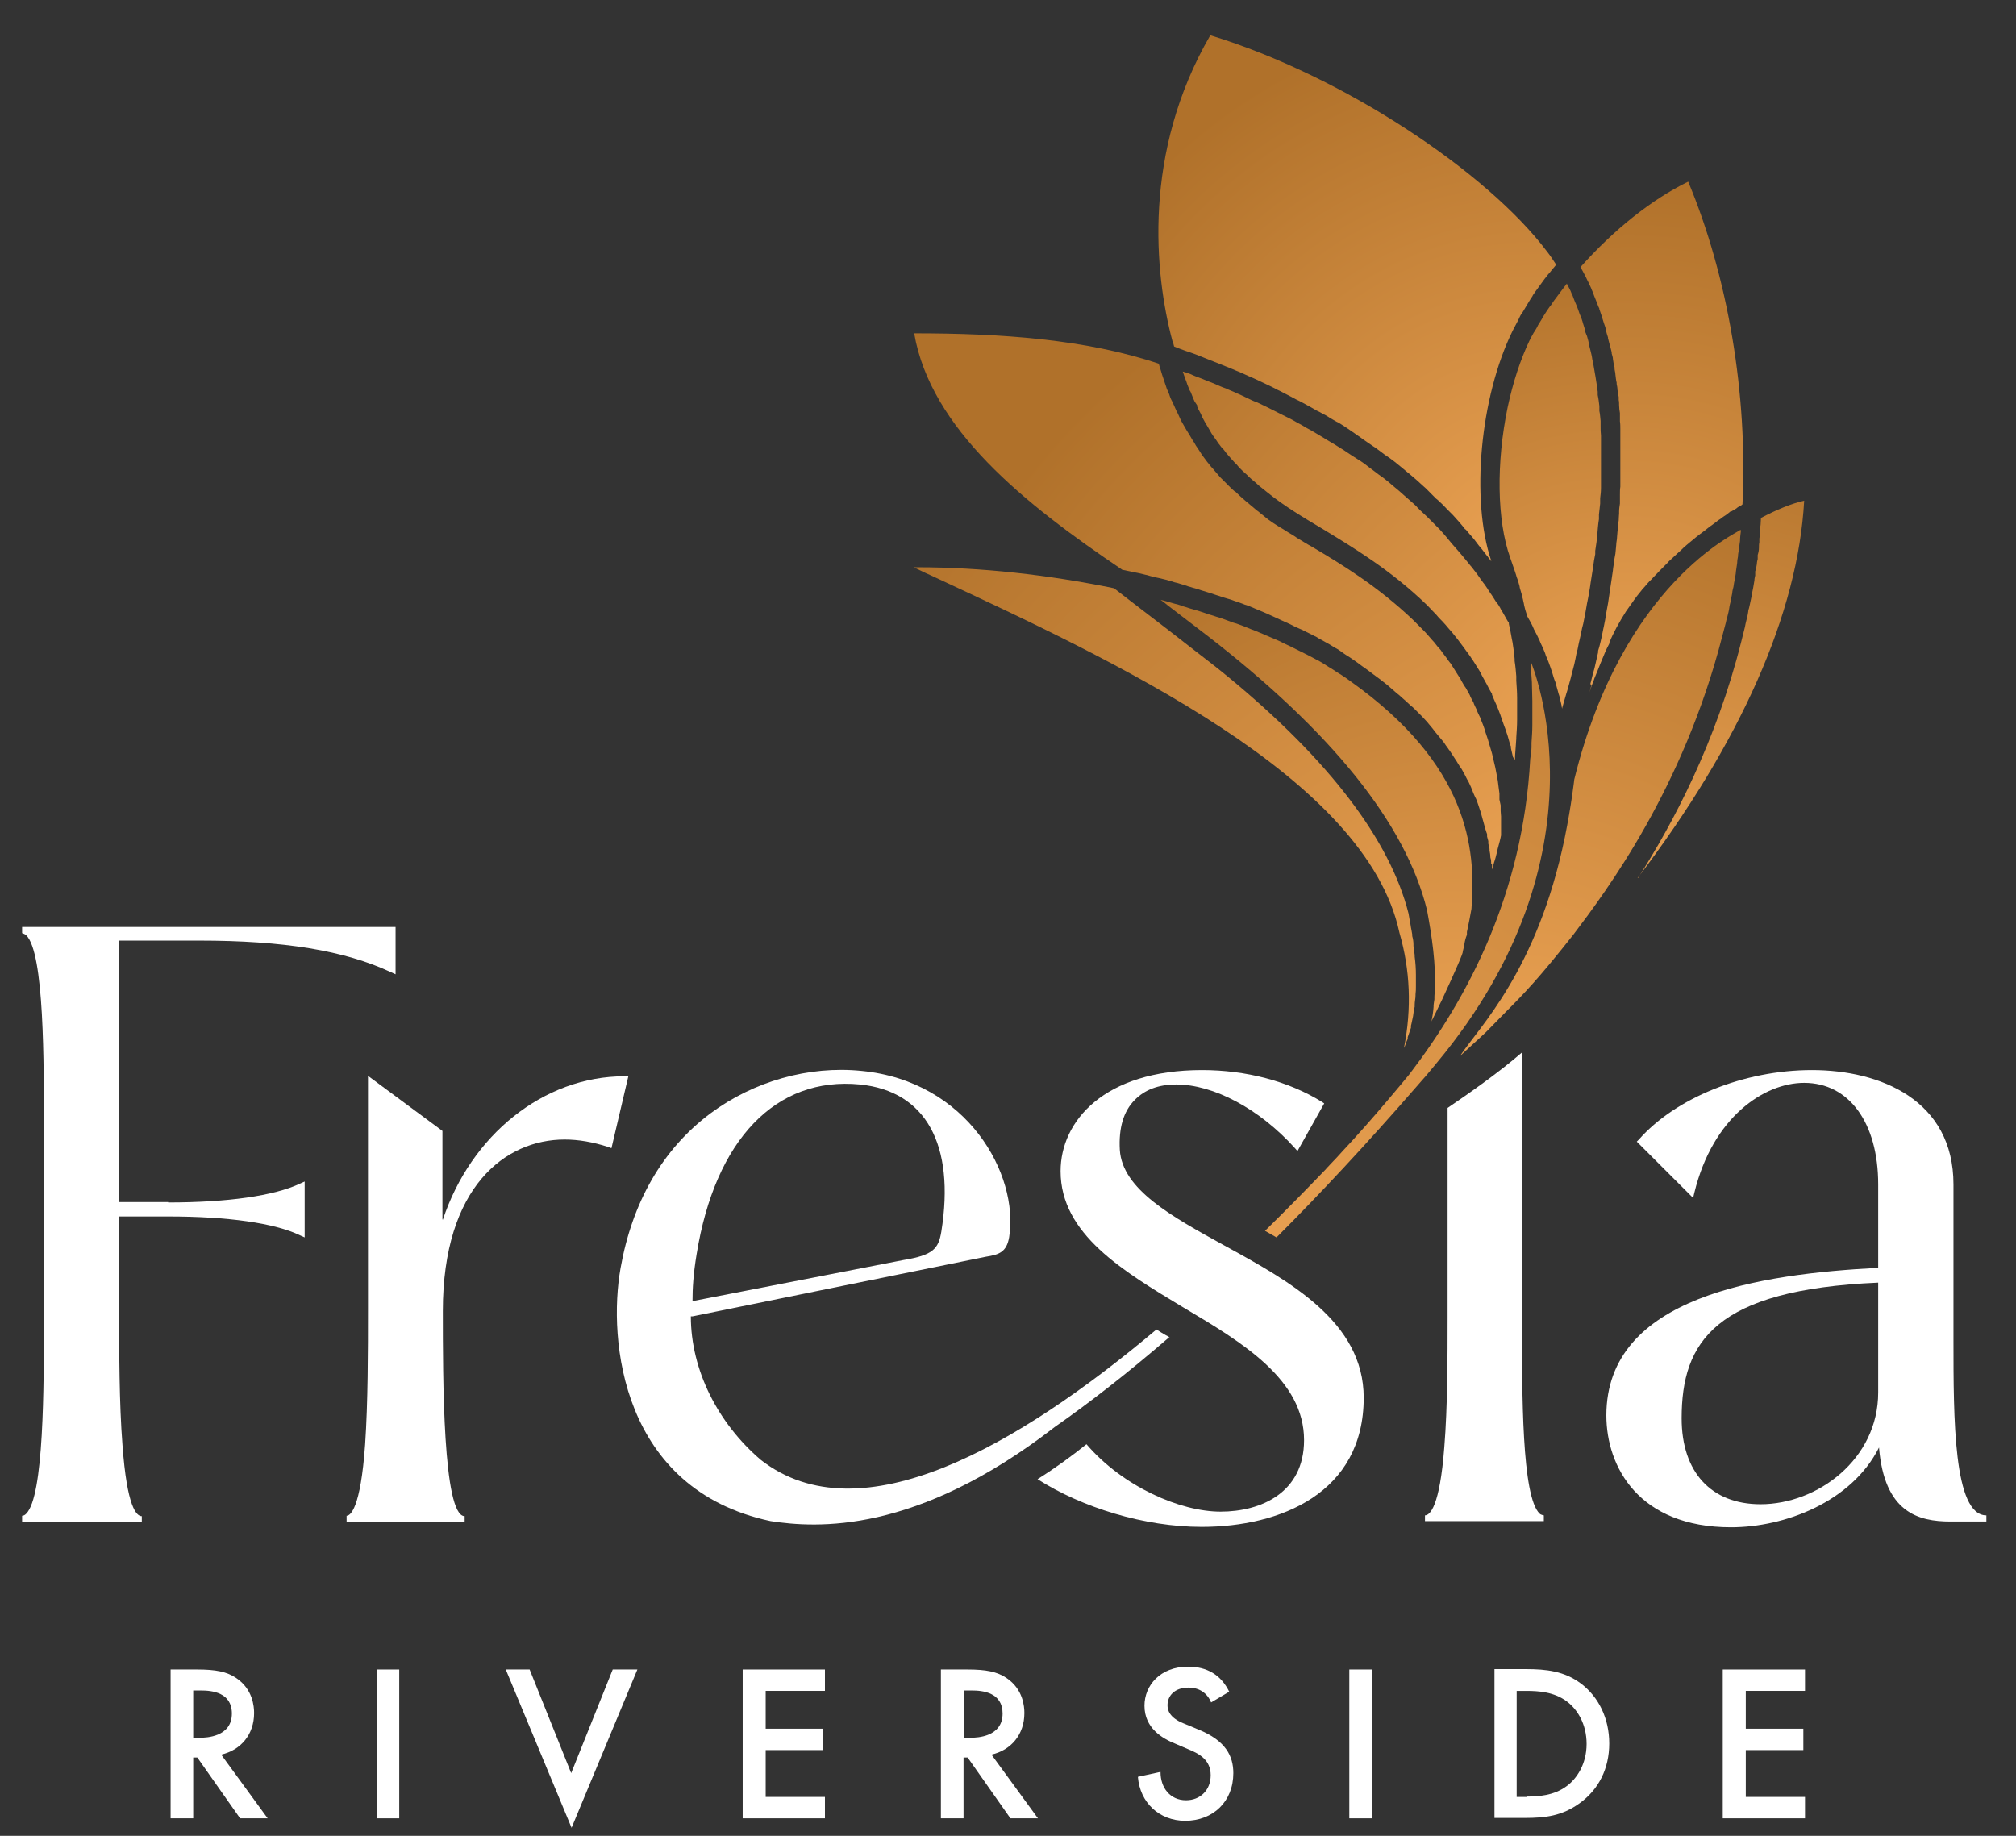 <svg width="56" height="51" viewBox="0 0 56 51" fill="none" xmlns="http://www.w3.org/2000/svg">
<rect x="0" y="0" width="56" height="51" fill="#333333" stroke="none"/>
<path d="M12.29 33.873V31.418L10.222 29.887V36.363C10.222 37.517 10.222 38.956 10.142 40.132C10.016 41.914 9.731 42.108 9.628 42.108V42.279H12.907V42.199V42.119C12.301 42.119 12.301 38.27 12.301 36.42C12.301 32.959 14.049 31.657 15.683 31.657C16.071 31.657 16.471 31.726 16.894 31.863L16.985 31.897L17.454 29.899H17.351C15.089 29.899 13.078 31.543 12.301 33.885L12.29 33.873Z" fill="white"/>
<path d="M54.263 37.231V32.903C54.263 30.561 52.23 29.727 50.333 29.727C48.437 29.727 46.54 30.504 45.523 31.658L45.466 31.715L47.031 33.279L47.066 33.131C47.58 31.029 49.008 30.082 50.116 30.082C51.361 30.082 52.172 31.189 52.172 32.903V35.221C48.905 35.392 44.621 36.009 44.621 39.321C44.621 40.749 45.523 42.428 48.083 42.428C49.568 42.428 51.43 41.731 52.195 40.212C52.344 42.017 53.281 42.268 54.183 42.268H55.177V42.097C54.263 42.097 54.263 39.401 54.263 37.231ZM48.905 41.788C47.534 41.788 46.712 40.898 46.712 39.401C46.712 37.277 47.637 35.827 52.172 35.632V38.682C52.172 40.544 50.481 41.788 48.905 41.788Z" fill="white"/>
<path d="M4.67 33.394H3.31V26.13H5.527C7.869 26.13 9.571 26.404 10.862 27.009L10.988 27.066V25.753H0.614V25.924C0.614 25.924 0.694 25.947 0.728 25.981C1.231 26.473 1.22 29.488 1.22 31.475V36.557C1.22 38.556 1.22 41.56 0.728 42.051C0.694 42.085 0.66 42.108 0.614 42.108V42.279H3.939V42.2V42.12C3.79 42.12 3.527 41.868 3.402 40.144C3.31 38.979 3.31 37.54 3.31 36.386V33.794H4.67C6.326 33.794 7.629 33.976 8.337 34.319L8.463 34.376V32.823L8.337 32.88C7.617 33.222 6.315 33.405 4.67 33.405V33.394Z" fill="white"/>
<path d="M42.279 36.774V29.236C41.605 29.819 40.782 30.39 40.211 30.778V36.592C40.211 37.7 40.211 39.081 40.12 40.201C39.994 41.857 39.72 42.097 39.583 42.097V42.257H42.884V42.097C42.884 42.097 42.804 42.085 42.77 42.051C42.267 41.583 42.279 38.682 42.279 36.774Z" fill="white"/>
<path d="M33.996 34.593C32.545 33.794 31.174 33.04 31.106 31.943C31.072 31.338 31.209 30.87 31.517 30.561C31.791 30.276 32.18 30.127 32.671 30.127C33.711 30.127 34.979 30.801 35.961 31.886L36.041 31.977L36.784 30.653L36.715 30.607C35.79 30.036 34.613 29.727 33.391 29.727C30.672 29.727 29.461 31.144 29.461 32.537C29.461 34.285 31.197 35.312 32.865 36.318C34.522 37.3 36.224 38.328 36.224 40.007C36.224 41.469 35.025 41.994 33.905 41.994C32.785 41.994 31.186 41.297 30.18 40.121C29.769 40.452 29.312 40.783 28.821 41.092C30.055 41.88 31.791 42.417 33.379 42.417C35.562 42.417 37.881 41.48 37.881 38.83C37.881 36.717 35.813 35.587 33.996 34.593Z" fill="white"/>
<path d="M43.387 19.642C43.364 19.54 43.341 19.448 43.318 19.345L43.296 19.277C43.261 19.163 43.238 19.06 43.204 18.946L43.181 18.889C43.147 18.797 43.124 18.694 43.09 18.603L43.067 18.535C43.033 18.432 42.987 18.317 42.941 18.215L42.919 18.146C42.884 18.055 42.839 17.952 42.793 17.861L42.77 17.803C42.724 17.701 42.667 17.587 42.61 17.484L42.576 17.404C42.53 17.301 42.473 17.21 42.416 17.107V17.084C42.416 17.084 42.382 16.993 42.37 16.947L42.336 16.81C42.336 16.81 42.325 16.73 42.313 16.696C42.302 16.627 42.279 16.57 42.267 16.502L42.233 16.387C42.233 16.387 42.21 16.319 42.21 16.285C42.187 16.204 42.164 16.113 42.13 16.033C42.13 16.033 42.096 15.908 42.085 15.885C42.039 15.748 41.993 15.622 41.947 15.485C41.582 14.457 41.559 12.858 41.879 11.316C42.028 10.62 42.233 9.991 42.484 9.466C42.519 9.397 42.553 9.329 42.599 9.249L42.644 9.18C42.644 9.18 42.702 9.089 42.724 9.032L42.781 8.941C42.781 8.941 42.839 8.849 42.861 8.804L42.919 8.712C42.919 8.712 42.976 8.621 43.01 8.575C43.033 8.541 43.056 8.507 43.078 8.484C43.113 8.438 43.136 8.392 43.17 8.347L43.239 8.255C43.239 8.255 43.307 8.164 43.341 8.118L43.41 8.027C43.41 8.027 43.49 7.924 43.524 7.878C43.524 7.89 43.558 7.947 43.558 7.947C43.593 8.015 43.627 8.073 43.65 8.141C43.673 8.187 43.695 8.232 43.707 8.278C43.73 8.347 43.764 8.415 43.787 8.472C43.81 8.518 43.821 8.564 43.844 8.621C43.867 8.689 43.89 8.758 43.924 8.826C43.935 8.872 43.958 8.918 43.97 8.975C43.992 9.043 44.015 9.123 44.038 9.192V9.226C44.038 9.226 44.072 9.306 44.084 9.34C44.107 9.42 44.13 9.5 44.141 9.58C44.141 9.58 44.164 9.683 44.175 9.717C44.198 9.809 44.221 9.9 44.232 9.991L44.255 10.094C44.301 10.345 44.347 10.62 44.381 10.882V10.974C44.404 11.076 44.415 11.179 44.427 11.282V11.419C44.449 11.51 44.449 11.602 44.461 11.693C44.461 11.727 44.461 11.842 44.461 11.842C44.461 11.933 44.461 12.013 44.472 12.104C44.472 12.161 44.472 12.207 44.472 12.264C44.472 12.356 44.472 12.435 44.472 12.527C44.472 12.584 44.472 12.641 44.472 12.687C44.472 12.778 44.472 12.858 44.472 12.95C44.472 13.007 44.472 13.064 44.472 13.121C44.472 13.212 44.472 13.303 44.472 13.395V13.555C44.472 13.646 44.461 13.749 44.449 13.84V13.989C44.438 14.092 44.426 14.194 44.415 14.297V14.423C44.392 14.56 44.381 14.708 44.37 14.845C44.358 15.005 44.335 15.154 44.312 15.302V15.394C44.289 15.508 44.267 15.622 44.255 15.736L44.232 15.885C44.221 15.976 44.198 16.079 44.187 16.17L44.164 16.33C44.152 16.422 44.13 16.513 44.118 16.593L44.084 16.764C44.072 16.856 44.05 16.936 44.038 17.027L44.004 17.198C43.992 17.278 43.97 17.369 43.947 17.45L43.912 17.621C43.89 17.701 43.878 17.792 43.855 17.872L43.821 18.043C43.798 18.123 43.775 18.215 43.764 18.295L43.73 18.454C43.707 18.546 43.684 18.637 43.661 18.717L43.627 18.854C43.593 18.968 43.57 19.071 43.535 19.186L43.513 19.254C43.478 19.391 43.433 19.517 43.398 19.654V19.688L43.364 19.597L43.387 19.642Z" fill="url(#paint0_radial_516_1927)"/>
<path d="M44.175 19.003C44.21 18.889 44.232 18.763 44.267 18.649L44.29 18.569C44.324 18.42 44.358 18.272 44.392 18.123V18.078C44.438 17.941 44.461 17.815 44.495 17.678L44.529 17.506C44.552 17.415 44.564 17.324 44.587 17.221L44.621 17.015C44.632 16.936 44.655 16.844 44.667 16.764L44.701 16.536C44.712 16.456 44.724 16.387 44.735 16.307L44.769 16.079C44.781 15.999 44.792 15.919 44.804 15.839C44.804 15.793 44.838 15.611 44.838 15.611C44.838 15.531 44.861 15.462 44.872 15.382L44.895 15.142C44.895 15.062 44.918 14.994 44.918 14.914C44.918 14.868 44.941 14.674 44.941 14.674C44.941 14.605 44.952 14.526 44.964 14.457C44.964 14.411 44.975 14.263 44.975 14.263V14.217C44.975 14.137 44.986 14.069 44.998 13.989C44.998 13.943 44.998 13.783 44.998 13.783V13.738C44.998 13.669 44.998 13.589 45.009 13.521C45.009 13.475 45.009 13.269 45.009 13.269C45.009 13.201 45.009 13.132 45.009 13.064C45.009 13.018 45.009 12.812 45.009 12.812C45.009 12.744 45.009 12.675 45.009 12.607C45.009 12.561 45.009 12.515 45.009 12.458V12.367C45.009 12.298 45.009 12.219 45.009 12.15C45.009 12.104 45.009 12.047 45.009 12.002V11.921C45.009 11.853 45.009 11.773 44.998 11.704C44.998 11.659 44.998 11.602 44.998 11.556V11.476C44.986 11.408 44.975 11.328 44.975 11.259C44.975 11.213 44.975 11.156 44.964 11.111V11.031C44.952 10.962 44.941 10.894 44.929 10.825C44.929 10.768 44.918 10.722 44.907 10.665V10.631C44.884 10.551 44.884 10.471 44.872 10.402C44.872 10.345 44.849 10.288 44.849 10.243V10.208C44.827 10.128 44.815 10.06 44.804 9.98C44.804 9.923 44.781 9.866 44.769 9.82V9.786C44.746 9.706 44.735 9.637 44.712 9.569C44.701 9.512 44.678 9.455 44.667 9.397V9.375C44.644 9.306 44.621 9.238 44.609 9.158C44.598 9.1 44.575 9.043 44.552 8.975C44.529 8.895 44.507 8.826 44.484 8.758C44.461 8.701 44.45 8.644 44.427 8.598V8.575C44.392 8.507 44.37 8.438 44.347 8.381C44.324 8.324 44.301 8.267 44.278 8.21C44.255 8.13 44.221 8.073 44.198 8.004C44.175 7.947 44.141 7.89 44.118 7.833C44.084 7.776 44.061 7.707 44.027 7.65C43.993 7.593 43.97 7.536 43.935 7.479C43.935 7.479 43.913 7.422 43.901 7.422C44.815 6.394 45.866 5.548 46.894 5.046C48.002 7.696 48.551 10.962 48.402 14.012L48.357 14.046C48.311 14.069 48.265 14.092 48.231 14.126C48.185 14.149 48.14 14.183 48.094 14.206H48.071C48.071 14.206 47.991 14.274 47.957 14.297C47.911 14.331 47.865 14.354 47.82 14.389L47.797 14.411C47.797 14.411 47.717 14.457 47.683 14.491C47.637 14.526 47.591 14.56 47.545 14.594L47.511 14.617C47.511 14.617 47.443 14.663 47.408 14.697C47.363 14.731 47.317 14.765 47.26 14.811L47.226 14.834C47.226 14.834 47.157 14.891 47.123 14.914C47.077 14.948 47.031 14.994 46.986 15.028C46.986 15.028 46.871 15.12 46.849 15.142C46.791 15.188 46.746 15.234 46.7 15.279C46.7 15.279 46.609 15.359 46.586 15.382C46.529 15.439 46.472 15.485 46.414 15.542C46.414 15.542 46.334 15.611 46.323 15.633C46.266 15.691 46.209 15.748 46.152 15.805L46.072 15.885C46.015 15.953 45.946 16.01 45.889 16.079L45.82 16.147C45.752 16.216 45.695 16.296 45.626 16.364L45.581 16.422C45.512 16.501 45.455 16.581 45.386 16.673L45.364 16.707C45.295 16.798 45.238 16.89 45.169 16.981C44.975 17.29 44.815 17.575 44.701 17.861V17.883C44.621 18.032 44.552 18.192 44.495 18.34L44.461 18.42C44.404 18.569 44.347 18.706 44.29 18.843L44.267 18.911C44.221 19.014 44.187 19.128 44.153 19.231L44.21 19.026L44.175 19.003Z" fill="url(#paint1_radial_516_1927)"/>
<path d="M39.754 28.414C39.788 28.266 39.811 28.117 39.822 27.969V27.923C39.822 27.923 39.834 27.82 39.845 27.763V27.717C39.845 27.717 39.845 27.603 39.857 27.558C39.891 26.769 39.777 26.027 39.64 25.285C39.046 22.875 36.978 20.316 33.516 17.644L32.442 16.822C32.374 16.764 32.305 16.707 32.237 16.662C32.294 16.673 32.351 16.696 32.408 16.707C32.477 16.73 32.534 16.742 32.602 16.764C32.694 16.787 32.785 16.81 32.865 16.844C32.865 16.844 32.991 16.879 33.048 16.901C33.139 16.924 33.231 16.959 33.322 16.981L33.493 17.038C33.585 17.073 33.688 17.096 33.779 17.13L33.928 17.176C34.042 17.221 34.156 17.256 34.27 17.301L34.35 17.324C34.487 17.37 34.624 17.427 34.762 17.484L34.853 17.518C34.956 17.564 35.059 17.598 35.15 17.644L35.287 17.701C35.367 17.735 35.447 17.77 35.527 17.804L35.664 17.872C35.733 17.907 35.813 17.941 35.881 17.975C35.927 17.998 35.973 18.021 36.018 18.044C36.087 18.078 36.155 18.112 36.224 18.146C36.27 18.169 36.315 18.192 36.361 18.215C36.429 18.249 36.487 18.283 36.555 18.318C36.601 18.34 36.647 18.363 36.681 18.386C36.749 18.421 36.806 18.466 36.864 18.5C36.864 18.5 36.955 18.558 36.978 18.569C37.046 18.615 37.104 18.649 37.172 18.695C37.172 18.695 37.241 18.74 37.264 18.752C37.355 18.809 37.446 18.877 37.526 18.934C40.759 21.241 41.011 23.526 40.874 25.25C40.839 25.456 40.794 25.673 40.748 25.89V25.97C40.714 26.05 40.691 26.141 40.679 26.221C40.679 26.256 40.634 26.427 40.634 26.427C40.634 26.473 40.611 26.507 40.599 26.552C40.52 26.758 40.428 26.952 40.348 27.135L40.302 27.238C40.222 27.421 40.131 27.603 40.051 27.786L39.994 27.9C39.914 28.072 39.834 28.231 39.754 28.391V28.414Z" fill="url(#paint2_radial_516_1927)"/>
<path d="M39 29.111C39.217 28.014 39.172 26.941 38.874 25.913C37.949 21.596 30.946 18.352 25.839 15.976C25.679 15.908 25.531 15.828 25.382 15.759C25.428 15.759 25.462 15.759 25.508 15.759C27.233 15.759 29.107 15.965 30.946 16.342L31.403 16.696C31.506 16.776 31.894 17.073 31.894 17.073C32.054 17.198 32.386 17.45 32.386 17.45L33.208 18.089C33.368 18.215 33.517 18.329 33.665 18.443L33.825 18.569L34.122 18.809C36.932 21.127 38.612 23.343 39.126 25.376C39.137 25.456 39.183 25.696 39.183 25.696C39.194 25.787 39.217 25.867 39.229 25.959V26.004C39.252 26.084 39.263 26.164 39.263 26.233V26.278C39.274 26.358 39.286 26.45 39.297 26.53V26.575C39.32 26.747 39.331 26.918 39.331 27.078V27.123C39.331 27.203 39.331 27.283 39.331 27.363V27.398C39.331 27.477 39.331 27.546 39.32 27.626V27.66C39.32 27.74 39.297 27.82 39.297 27.912V27.969C39.274 28.049 39.263 28.14 39.252 28.231C39.229 28.323 39.217 28.414 39.194 28.494V28.551C39.16 28.642 39.137 28.722 39.103 28.814V28.86C39.069 28.928 39.046 28.997 39.023 29.065L39 29.111Z" fill="url(#paint3_radial_516_1927)"/>
<path d="M41.422 15.588C41.422 15.588 41.342 15.485 41.296 15.428L41.216 15.325C41.159 15.245 41.091 15.177 41.034 15.097L40.965 15.005C40.885 14.902 40.794 14.811 40.714 14.708H40.702C40.588 14.56 40.474 14.434 40.36 14.309C40.337 14.286 40.314 14.263 40.291 14.24L40.211 14.16C40.142 14.092 40.074 14.012 39.994 13.943C39.96 13.909 39.925 13.875 39.891 13.852L39.777 13.738C39.72 13.681 39.663 13.623 39.606 13.566C39.571 13.532 39.526 13.498 39.491 13.463L39.366 13.349C39.309 13.303 39.251 13.246 39.194 13.201C39.149 13.166 39.114 13.132 39.069 13.098L38.932 12.984C38.874 12.938 38.817 12.892 38.749 12.835C38.703 12.801 38.657 12.767 38.612 12.732L38.463 12.63C38.406 12.584 38.337 12.538 38.28 12.493C38.235 12.458 38.189 12.424 38.132 12.39L37.983 12.287C37.915 12.241 37.846 12.196 37.789 12.15C37.743 12.116 37.686 12.082 37.641 12.047L37.492 11.944C37.423 11.899 37.355 11.853 37.286 11.807C37.229 11.773 37.184 11.739 37.127 11.716L36.967 11.625C36.898 11.579 36.829 11.533 36.749 11.499C36.692 11.465 36.635 11.431 36.578 11.408L36.418 11.316C36.338 11.271 36.27 11.236 36.19 11.191C36.133 11.156 36.075 11.133 36.007 11.099L35.858 11.019C35.778 10.974 35.698 10.939 35.618 10.894C35.561 10.859 35.493 10.837 35.436 10.802L35.276 10.722C35.196 10.688 35.116 10.642 35.036 10.608C34.967 10.574 34.91 10.551 34.842 10.517L34.682 10.448C34.602 10.414 34.51 10.368 34.43 10.334C34.362 10.311 34.293 10.277 34.236 10.254L34.065 10.185C33.985 10.151 33.893 10.117 33.813 10.083C33.745 10.06 33.676 10.026 33.608 10.003L33.436 9.934C33.356 9.9 33.265 9.866 33.174 9.831C33.105 9.809 33.025 9.774 32.945 9.752C32.945 9.752 32.66 9.649 32.614 9.626C32.602 9.58 32.591 9.523 32.568 9.477C32.066 7.593 31.734 4.235 33.619 0.98C37.332 2.111 41.319 4.795 42.964 6.976C43.056 7.09 43.136 7.216 43.227 7.353C43.227 7.353 43.147 7.456 43.113 7.49C43.079 7.536 43.044 7.581 43.01 7.616C42.976 7.65 42.953 7.696 42.919 7.73C42.884 7.776 42.861 7.81 42.827 7.856C42.827 7.856 42.759 7.947 42.736 7.981C42.702 8.027 42.679 8.061 42.645 8.107C42.645 8.107 42.576 8.198 42.565 8.233C42.53 8.278 42.507 8.324 42.484 8.358C42.484 8.358 42.427 8.45 42.416 8.472C42.393 8.507 42.37 8.552 42.347 8.587C42.347 8.587 42.29 8.689 42.267 8.712C42.233 8.758 42.21 8.815 42.188 8.861L42.142 8.952C42.096 9.032 42.062 9.112 42.016 9.192C41.114 11.031 40.851 13.875 41.422 15.576V15.588Z" fill="url(#paint4_radial_516_1927)"/>
<path d="M45.5 24.393C46.483 22.852 47.66 20.636 48.368 17.826C48.402 17.689 48.437 17.552 48.471 17.415C48.471 17.392 48.505 17.255 48.505 17.255C48.528 17.164 48.551 17.084 48.562 16.992C48.562 16.958 48.574 16.924 48.585 16.89L48.608 16.787C48.619 16.718 48.642 16.638 48.654 16.57C48.654 16.524 48.665 16.49 48.676 16.444L48.699 16.33C48.711 16.262 48.722 16.193 48.734 16.124C48.734 16.079 48.745 16.033 48.756 15.987V15.873C48.779 15.805 48.791 15.736 48.802 15.668C48.802 15.622 48.813 15.576 48.825 15.53V15.416C48.848 15.348 48.859 15.279 48.859 15.222C48.859 15.176 48.859 15.119 48.871 15.062V14.959C48.882 14.891 48.894 14.822 48.894 14.754C48.894 14.697 48.894 14.64 48.905 14.582C48.905 14.582 48.916 14.411 48.916 14.388C49.35 14.16 49.762 13.989 50.116 13.909C49.944 17.038 48.345 20.636 45.489 24.393H45.5Z" fill="url(#paint5_radial_516_1927)"/>
<path d="M42.028 21.036C42.005 20.956 41.993 20.865 41.97 20.785V20.739C41.936 20.67 41.925 20.59 41.902 20.522L41.879 20.442C41.856 20.373 41.833 20.305 41.81 20.236L41.788 20.179C41.753 20.088 41.73 20.008 41.696 19.917L41.673 19.848C41.651 19.78 41.616 19.711 41.593 19.642L41.559 19.563C41.525 19.483 41.479 19.391 41.445 19.3V19.277C41.388 19.186 41.342 19.094 41.296 19.003L41.251 18.923C41.216 18.855 41.171 18.786 41.136 18.706L41.091 18.626C41.034 18.535 40.977 18.443 40.919 18.352L40.885 18.306C40.839 18.226 40.782 18.158 40.725 18.078L40.668 17.998C40.611 17.918 40.554 17.849 40.497 17.77L40.451 17.712C40.382 17.621 40.303 17.53 40.222 17.438L40.165 17.37C40.108 17.301 40.04 17.233 39.971 17.164C39.948 17.141 39.925 17.107 39.903 17.084C39.811 16.993 39.731 16.901 39.64 16.81C38.623 15.828 37.606 15.223 36.727 14.686C36.167 14.354 35.641 14.035 35.207 13.681C35.15 13.635 35.093 13.589 35.036 13.544L34.979 13.498C34.979 13.498 34.899 13.429 34.864 13.395L34.796 13.338C34.796 13.338 34.727 13.281 34.693 13.247L34.624 13.178C34.624 13.178 34.556 13.121 34.522 13.087L34.453 13.018C34.453 13.018 34.385 12.95 34.362 12.915C34.339 12.893 34.282 12.835 34.282 12.835C34.248 12.801 34.225 12.767 34.19 12.733C34.167 12.71 34.145 12.675 34.11 12.641C34.076 12.607 34.053 12.573 34.019 12.527C33.996 12.493 33.973 12.47 33.939 12.436C33.905 12.401 33.882 12.356 33.848 12.322C33.825 12.287 33.802 12.253 33.779 12.219C33.745 12.173 33.722 12.139 33.688 12.093C33.665 12.059 33.642 12.024 33.619 11.979C33.596 11.933 33.562 11.887 33.539 11.842C33.516 11.807 33.493 11.762 33.471 11.728C33.448 11.682 33.413 11.625 33.391 11.579C33.391 11.579 33.356 11.488 33.334 11.454C33.311 11.408 33.276 11.351 33.254 11.294V11.259C33.254 11.259 33.208 11.191 33.185 11.156C33.162 11.111 33.139 11.054 33.117 10.997L33.094 10.94C33.094 10.94 33.071 10.871 33.048 10.848C33.025 10.791 33.002 10.734 32.979 10.677L32.957 10.608C32.957 10.608 32.934 10.551 32.922 10.517C32.9 10.448 32.877 10.391 32.854 10.323C32.945 10.346 33.048 10.38 33.139 10.425C33.242 10.471 33.356 10.505 33.459 10.551C33.551 10.585 33.654 10.631 33.745 10.665C33.848 10.711 33.95 10.757 34.053 10.791C34.145 10.837 34.248 10.871 34.339 10.917C34.442 10.962 34.545 11.008 34.636 11.054C34.727 11.099 34.819 11.145 34.922 11.179C35.013 11.225 35.116 11.271 35.207 11.316C35.299 11.362 35.39 11.408 35.481 11.454C35.573 11.499 35.664 11.545 35.755 11.591C35.847 11.636 35.938 11.682 36.03 11.739C36.121 11.785 36.201 11.83 36.292 11.887C36.384 11.933 36.475 11.99 36.555 12.036C36.635 12.082 36.704 12.127 36.784 12.173L36.818 12.196C36.898 12.242 36.989 12.299 37.069 12.344C37.127 12.379 37.195 12.424 37.252 12.459L37.309 12.493C37.389 12.55 37.469 12.596 37.549 12.653C37.606 12.687 37.652 12.721 37.709 12.755L37.8 12.813C37.869 12.858 37.949 12.915 38.018 12.973C38.063 13.007 38.109 13.041 38.155 13.075L38.246 13.144C38.315 13.201 38.395 13.247 38.463 13.304C38.509 13.338 38.543 13.372 38.577 13.395L38.669 13.475C38.737 13.532 38.806 13.589 38.874 13.646C38.909 13.681 38.943 13.704 38.977 13.738L39.08 13.829C39.149 13.886 39.206 13.943 39.274 14C39.309 14.035 39.343 14.057 39.366 14.092L39.457 14.183C39.514 14.24 39.583 14.297 39.64 14.354C39.674 14.389 39.708 14.423 39.743 14.457L39.857 14.572C39.857 14.572 39.948 14.663 39.994 14.709C40.085 14.811 40.177 14.914 40.268 15.028L40.314 15.085C40.394 15.177 40.474 15.268 40.554 15.36L40.622 15.44C40.679 15.508 40.737 15.576 40.782 15.634C40.794 15.656 40.885 15.759 40.885 15.759C40.919 15.805 40.965 15.862 40.999 15.908C41.022 15.931 41.114 16.068 41.114 16.068C41.148 16.113 41.171 16.148 41.205 16.193C41.228 16.216 41.319 16.353 41.319 16.353C41.342 16.399 41.376 16.433 41.399 16.479C41.422 16.502 41.513 16.65 41.513 16.65C41.536 16.684 41.559 16.73 41.593 16.764C41.616 16.787 41.673 16.89 41.673 16.89L41.696 16.936C41.696 16.936 41.742 17.004 41.765 17.05C41.776 17.073 41.89 17.278 41.913 17.301V17.335C41.947 17.473 41.97 17.598 41.993 17.735L42.016 17.849C42.039 17.998 42.062 18.158 42.073 18.306V18.363C42.096 18.5 42.108 18.649 42.119 18.786V18.912C42.13 19.072 42.142 19.231 42.142 19.38V19.425C42.142 19.574 42.142 19.723 42.142 19.871V19.997C42.142 20.157 42.13 20.328 42.119 20.488V20.522C42.108 20.682 42.096 20.842 42.085 21.002V21.116L42.062 21.07L42.028 21.036Z" fill="url(#paint6_radial_516_1927)"/>
<path d="M41.422 24.005C41.422 23.948 41.422 23.88 41.399 23.822C41.399 23.754 41.388 23.685 41.376 23.628V23.583C41.376 23.583 41.353 23.48 41.342 23.434V23.366C41.342 23.366 41.319 23.274 41.308 23.24V23.171C41.308 23.171 41.273 23.08 41.262 23.034L41.239 22.954C41.239 22.954 41.216 22.874 41.205 22.829L41.182 22.749C41.182 22.749 41.159 22.657 41.148 22.623L41.125 22.543C41.125 22.543 41.091 22.452 41.079 22.406L41.056 22.338C41.033 22.269 41.011 22.201 40.976 22.143C40.942 22.064 40.908 21.995 40.885 21.927L40.862 21.869C40.862 21.869 40.816 21.767 40.794 21.721L40.748 21.641C40.748 21.641 40.702 21.55 40.679 21.504L40.634 21.424C40.634 21.424 40.588 21.333 40.554 21.298C40.531 21.264 40.52 21.241 40.497 21.207C40.474 21.161 40.44 21.116 40.417 21.081C40.394 21.047 40.382 21.024 40.359 20.99C40.325 20.944 40.302 20.898 40.268 20.853C40.268 20.853 40.222 20.796 40.211 20.773C40.177 20.727 40.142 20.682 40.108 20.625L40.051 20.556C39.994 20.487 39.937 20.419 39.88 20.35C39.823 20.27 39.754 20.19 39.697 20.122L39.64 20.053C39.64 20.053 39.548 19.951 39.503 19.905L39.423 19.825C39.423 19.825 39.331 19.734 39.286 19.688C39.263 19.665 39.228 19.631 39.194 19.608C39.148 19.562 39.091 19.517 39.046 19.471C39.011 19.437 38.977 19.414 38.943 19.38C38.897 19.334 38.84 19.288 38.794 19.254C38.76 19.22 38.726 19.197 38.691 19.163C38.634 19.117 38.589 19.071 38.532 19.025L38.429 18.945C38.372 18.9 38.303 18.843 38.235 18.797L38.143 18.729C38.052 18.66 37.949 18.58 37.846 18.512C37.755 18.443 37.663 18.375 37.56 18.306C37.538 18.294 37.515 18.272 37.492 18.26L37.401 18.203C37.401 18.203 37.298 18.135 37.252 18.1C37.229 18.078 37.195 18.066 37.172 18.043L37.069 17.986C37.069 17.986 36.978 17.929 36.921 17.895C36.886 17.872 36.852 17.86 36.818 17.838L36.715 17.78C36.715 17.78 36.624 17.735 36.578 17.701C36.544 17.678 36.498 17.666 36.464 17.643L36.35 17.586C36.35 17.586 36.258 17.541 36.212 17.518C36.178 17.495 36.133 17.484 36.087 17.461L35.961 17.404C35.961 17.404 35.87 17.358 35.824 17.335C35.778 17.312 35.744 17.301 35.698 17.278L35.573 17.221C35.573 17.221 35.47 17.175 35.424 17.152C35.379 17.13 35.344 17.118 35.298 17.095L35.173 17.038C35.173 17.038 35.07 16.992 35.013 16.97C34.967 16.947 34.922 16.935 34.876 16.913L34.739 16.855C34.739 16.855 34.636 16.81 34.579 16.798C34.533 16.776 34.487 16.764 34.43 16.741L34.293 16.695C34.293 16.695 34.179 16.65 34.122 16.638C34.076 16.627 34.019 16.604 33.973 16.593L33.836 16.547C33.836 16.547 33.722 16.513 33.665 16.49C33.619 16.479 33.562 16.456 33.516 16.444L33.368 16.399C33.311 16.376 33.254 16.364 33.185 16.341C33.128 16.33 33.082 16.307 33.025 16.296L32.888 16.25C32.819 16.227 32.762 16.216 32.694 16.193C32.648 16.182 32.591 16.17 32.534 16.147L32.374 16.102C32.305 16.09 32.248 16.067 32.18 16.056C32.123 16.044 32.077 16.033 32.02 16.022L31.86 15.976C31.791 15.965 31.734 15.942 31.666 15.93C31.608 15.919 31.551 15.907 31.494 15.896C31.494 15.896 31.232 15.839 31.174 15.828C28.444 13.989 25.851 11.91 25.394 9.26C27.793 9.26 30.157 9.42 32.191 10.105C32.191 10.128 32.237 10.265 32.237 10.265C32.248 10.311 32.271 10.368 32.282 10.414C32.305 10.471 32.317 10.528 32.34 10.585L32.362 10.654C32.362 10.654 32.397 10.745 32.408 10.791C32.431 10.848 32.454 10.893 32.477 10.951L32.499 11.019C32.499 11.019 32.534 11.111 32.557 11.145C32.58 11.19 32.602 11.248 32.625 11.293L32.66 11.373C32.66 11.373 32.694 11.453 32.717 11.487C32.739 11.533 32.762 11.59 32.785 11.636L32.819 11.704C32.819 11.704 32.854 11.773 32.877 11.807C32.899 11.853 32.934 11.899 32.956 11.944L32.991 12.001C32.991 12.001 33.025 12.059 33.048 12.093C33.071 12.138 33.105 12.184 33.128 12.23L33.174 12.298C33.174 12.298 33.208 12.355 33.219 12.378C33.254 12.424 33.276 12.47 33.311 12.515C33.311 12.515 33.379 12.618 33.391 12.641C33.425 12.687 33.459 12.732 33.493 12.778C33.493 12.778 33.551 12.858 33.573 12.881C33.619 12.938 33.653 12.984 33.699 13.029L33.756 13.098C33.756 13.098 33.848 13.201 33.893 13.258L33.939 13.303C33.939 13.303 34.042 13.406 34.099 13.463L34.133 13.498C34.19 13.555 34.248 13.612 34.305 13.658H34.316C34.487 13.829 34.67 13.977 34.876 14.149C34.91 14.183 34.956 14.206 34.99 14.24L35.047 14.286L35.104 14.331C35.104 14.331 35.184 14.4 35.23 14.434C35.276 14.468 35.333 14.503 35.379 14.537L35.504 14.617C35.504 14.617 35.573 14.662 35.618 14.685C35.675 14.72 35.744 14.765 35.801 14.8C35.801 14.8 35.995 14.914 36.018 14.937C36.155 15.017 36.292 15.108 36.441 15.188C37.309 15.702 38.28 16.296 39.263 17.232C39.331 17.301 39.4 17.369 39.468 17.438L39.514 17.484C39.514 17.484 39.617 17.586 39.663 17.643L39.743 17.735C39.743 17.735 39.811 17.815 39.845 17.849L39.925 17.952C39.925 17.952 39.983 18.02 40.017 18.055C40.028 18.078 40.108 18.18 40.108 18.18C40.131 18.215 40.154 18.237 40.177 18.272C40.188 18.294 40.268 18.397 40.268 18.397C40.291 18.42 40.314 18.454 40.325 18.477L40.405 18.603C40.405 18.603 40.439 18.66 40.462 18.694C40.474 18.717 40.542 18.82 40.542 18.82C40.565 18.843 40.577 18.877 40.588 18.9C40.599 18.923 40.691 19.083 40.714 19.105C40.725 19.128 40.816 19.288 40.828 19.311C40.828 19.334 40.919 19.494 40.931 19.517C40.931 19.539 41.011 19.699 41.022 19.722C41.022 19.745 41.102 19.905 41.114 19.928C41.114 19.928 41.182 20.11 41.194 20.133C41.194 20.133 41.262 20.316 41.262 20.339L41.331 20.544L41.388 20.739L41.445 20.933L41.49 21.127L41.536 21.321L41.571 21.504L41.605 21.687L41.628 21.869L41.651 22.041V22.212L41.685 22.372V22.532L41.696 22.68V22.829V22.966V23.103V23.206C41.673 23.331 41.639 23.445 41.605 23.571L41.582 23.674C41.559 23.765 41.536 23.868 41.502 23.959C41.502 23.959 41.456 24.142 41.445 24.154C41.445 24.119 41.445 23.994 41.445 23.994L41.422 24.005Z" fill="url(#paint7_radial_516_1927)"/>
<path d="M48.345 14.731C48.345 14.731 48.345 14.731 48.345 14.72C48.231 14.822 45.078 16.193 43.73 21.652C43.73 21.652 43.65 22.372 43.467 23.263C42.702 26.975 41.068 28.551 40.554 29.339C40.599 29.293 40.657 29.247 40.702 29.202C40.999 28.928 41.319 28.642 41.353 28.596C41.353 28.596 41.742 28.197 41.822 28.117C42.325 27.614 42.747 27.18 43.718 25.947C44.632 24.736 46.757 21.904 47.843 17.666C47.877 17.541 47.911 17.415 47.945 17.278C47.945 17.255 47.98 17.141 47.98 17.141C48.002 17.049 48.025 16.97 48.037 16.878C48.037 16.844 48.071 16.718 48.071 16.718C48.082 16.638 48.105 16.558 48.117 16.479C48.117 16.421 48.151 16.307 48.151 16.307C48.162 16.227 48.174 16.147 48.197 16.067C48.197 16.01 48.219 15.953 48.219 15.885C48.231 15.805 48.242 15.725 48.254 15.645C48.254 15.588 48.265 15.519 48.277 15.462C48.277 15.382 48.3 15.302 48.311 15.211C48.311 15.211 48.322 15.085 48.334 15.028C48.334 14.937 48.345 14.857 48.357 14.765V14.697C48.357 14.697 48.357 14.697 48.357 14.72L48.345 14.731Z" fill="url(#paint8_radial_516_1927)"/>
<path d="M42.519 18.409C42.519 18.409 42.519 18.443 42.519 18.455C42.53 18.626 42.542 18.786 42.553 18.957C42.553 19.128 42.565 19.3 42.565 19.471C42.565 19.517 42.565 19.551 42.565 19.597C42.565 19.768 42.565 19.939 42.565 20.111C42.565 20.122 42.565 20.134 42.565 20.145C42.565 20.305 42.553 20.476 42.542 20.636C42.542 20.682 42.542 20.716 42.542 20.762C42.542 20.864 42.519 20.967 42.507 21.081C42.302 24.839 40.782 27.706 39.16 29.83C39.16 29.83 39.126 29.876 39.057 29.956C39.057 29.956 38.132 31.087 37.275 32C37.172 32.114 37.069 32.229 36.955 32.343C36.898 32.411 36.852 32.446 36.83 32.48C36.315 33.017 35.744 33.599 35.139 34.193C35.242 34.25 35.356 34.319 35.459 34.376C36.658 33.177 37.949 31.795 39.32 30.218C39.526 29.99 39.72 29.762 39.914 29.522C44.769 23.686 42.553 18.466 42.53 18.398L42.519 18.409Z" fill="url(#paint9_radial_516_1927)"/>
<path d="M32.488 37.151C32.488 37.151 32.42 37.106 32.386 37.094C32.306 37.048 32.214 36.991 32.123 36.934C28.296 40.155 23.897 42.714 21.132 40.555C19.944 39.538 19.19 38.065 19.19 36.569H19.236L27.382 34.913C27.747 34.856 27.964 34.787 28.033 34.364C28.307 32.629 26.879 30.036 23.931 29.75C22.469 29.602 20.938 30.036 19.739 30.927C18.391 31.932 17.557 33.417 17.237 35.233C16.883 37.231 17.26 41.377 21.407 42.257C22.675 42.451 25.439 42.634 29.301 39.641C30.249 38.979 31.312 38.156 32.488 37.14V37.151ZM19.35 34.844C19.864 31.658 21.555 29.899 23.886 30.127C25.714 30.31 26.536 31.795 26.148 34.216C26.068 34.696 25.919 34.867 25.097 35.004L19.236 36.146C19.236 35.792 19.259 35.392 19.35 34.844Z" fill="white"/>
<path d="M4.739 46.379H5.481C5.984 46.379 6.304 46.437 6.566 46.619C7.023 46.928 7.058 47.407 7.058 47.59C7.058 48.184 6.692 48.618 6.144 48.744L7.435 50.514H6.669L5.481 48.824H5.367V50.514H4.739V46.379ZM5.367 48.275H5.561C5.732 48.275 6.441 48.252 6.441 47.602C6.441 47.019 5.892 46.962 5.584 46.962H5.367V48.275Z" fill="white"/>
<path d="M11.09 46.379V50.514H10.462V46.379H11.09Z" fill="white"/>
<path d="M14.712 46.379L15.866 49.258L17.02 46.379H17.705L15.877 50.777L14.049 46.379H14.735H14.712Z" fill="white"/>
<path d="M20.63 46.379H22.915V46.973H21.269V48.024H22.869V48.618H21.269V49.92H22.915V50.514H20.63V46.379Z" fill="white"/>
<path d="M26.136 46.379H26.879C27.381 46.379 27.701 46.437 27.964 46.619C28.421 46.928 28.455 47.407 28.455 47.59C28.455 48.184 28.09 48.618 27.541 48.744L28.832 50.514H28.067L26.879 48.824H26.765V50.514H26.136V46.379ZM26.776 48.275H26.97C27.142 48.275 27.85 48.252 27.85 47.602C27.85 47.019 27.302 46.962 26.993 46.962H26.776V48.275Z" fill="white"/>
<path d="M32.237 49.235C32.237 49.658 32.499 50.012 32.945 50.012C33.334 50.012 33.63 49.738 33.63 49.315C33.63 48.892 33.311 48.721 33.036 48.607L32.637 48.436C32.294 48.298 31.791 48.013 31.791 47.385C31.791 46.825 32.225 46.3 33.002 46.3C33.528 46.3 33.916 46.528 34.145 46.996L33.642 47.294C33.528 47.019 33.299 46.882 33.014 46.882C32.625 46.882 32.431 47.111 32.431 47.373C32.431 47.499 32.477 47.716 32.877 47.876L33.288 48.047C34.053 48.356 34.259 48.79 34.259 49.258C34.259 50.046 33.699 50.583 32.922 50.583C32.203 50.583 31.666 50.08 31.608 49.361L32.237 49.224V49.235Z" fill="white"/>
<path d="M38.109 46.379V50.514H37.481V46.379H38.109Z" fill="white"/>
<path d="M41.513 50.503V46.368H42.382C42.953 46.368 43.456 46.425 43.913 46.768C44.415 47.145 44.701 47.75 44.701 48.435C44.701 49.121 44.415 49.715 43.867 50.103C43.387 50.446 42.93 50.503 42.359 50.503H41.502H41.513ZM42.416 49.909C42.724 49.909 43.158 49.886 43.513 49.623C43.798 49.418 44.072 49.007 44.072 48.447C44.072 47.887 43.81 47.476 43.513 47.259C43.158 46.996 42.713 46.974 42.404 46.974H42.13V49.92H42.404L42.416 49.909Z" fill="white"/>
<path d="M47.854 46.379H50.139V46.973H48.494V48.024H50.093V48.618H48.494V49.92H50.139V50.514H47.854V46.379Z" fill="white"/>
<defs>
<radialGradient id="paint0_radial_516_1927" cx="0" cy="0" r="1" gradientUnits="userSpaceOnUse" gradientTransform="translate(44.784 20.088) scale(12.832 13.363)">
<stop stop-color="#ECA354"/>
<stop offset="1" stop-color="#B0712A"/>
</radialGradient>
<radialGradient id="paint1_radial_516_1927" cx="0" cy="0" r="1" gradientUnits="userSpaceOnUse" gradientTransform="translate(45.245 20.442) scale(14.982 15.601)">
<stop stop-color="#ECA354"/>
<stop offset="1" stop-color="#B0712A"/>
</radialGradient>
<radialGradient id="paint2_radial_516_1927" cx="0" cy="0" r="1" gradientUnits="userSpaceOnUse" gradientTransform="translate(40.408 29.922) scale(16.023 16.686)">
<stop stop-color="#ECA354"/>
<stop offset="1" stop-color="#B0712A"/>
</radialGradient>
<radialGradient id="paint3_radial_516_1927" cx="0" cy="0" r="1" gradientUnits="userSpaceOnUse" gradientTransform="translate(41.176 29.396) scale(22.044 22.957)">
<stop stop-color="#ECA354"/>
<stop offset="1" stop-color="#B0712A"/>
</radialGradient>
<radialGradient id="paint4_radial_516_1927" cx="0" cy="0" r="1" gradientUnits="userSpaceOnUse" gradientTransform="translate(42.591 16.022) scale(15.091 15.716)">
<stop stop-color="#ECA354"/>
<stop offset="1" stop-color="#B0712A"/>
</radialGradient>
<radialGradient id="paint5_radial_516_1927" cx="0" cy="0" r="1" gradientUnits="userSpaceOnUse" gradientTransform="translate(46.78 25.593) scale(14.28 14.87)">
<stop stop-color="#ECA354"/>
<stop offset="1" stop-color="#B0712A"/>
</radialGradient>
<radialGradient id="paint6_radial_516_1927" cx="0" cy="0" r="1" gradientUnits="userSpaceOnUse" gradientTransform="translate(43.786 20.636) scale(16.331 17.006)">
<stop stop-color="#ECA354"/>
<stop offset="1" stop-color="#B0712A"/>
</radialGradient>
<radialGradient id="paint7_radial_516_1927" cx="0" cy="0" r="1" gradientUnits="userSpaceOnUse" gradientTransform="translate(42.766 25.193) scale(18.403 19.165)">
<stop stop-color="#ECA354"/>
<stop offset="1" stop-color="#B0712A"/>
</radialGradient>
<radialGradient id="paint8_radial_516_1927" cx="0" cy="0" r="1" gradientUnits="userSpaceOnUse" gradientTransform="translate(42.404 30.035) scale(17.614 18.343)">
<stop stop-color="#ECA354"/>
<stop offset="1" stop-color="#B0712A"/>
</radialGradient>
<radialGradient id="paint9_radial_516_1927" cx="0" cy="0" r="1" gradientUnits="userSpaceOnUse" gradientTransform="translate(35.184 36.5) scale(30.56 30.552)">
<stop stop-color="#ECA354"/>
<stop offset="1" stop-color="#B0712A"/>
</radialGradient>
</defs>
</svg>

